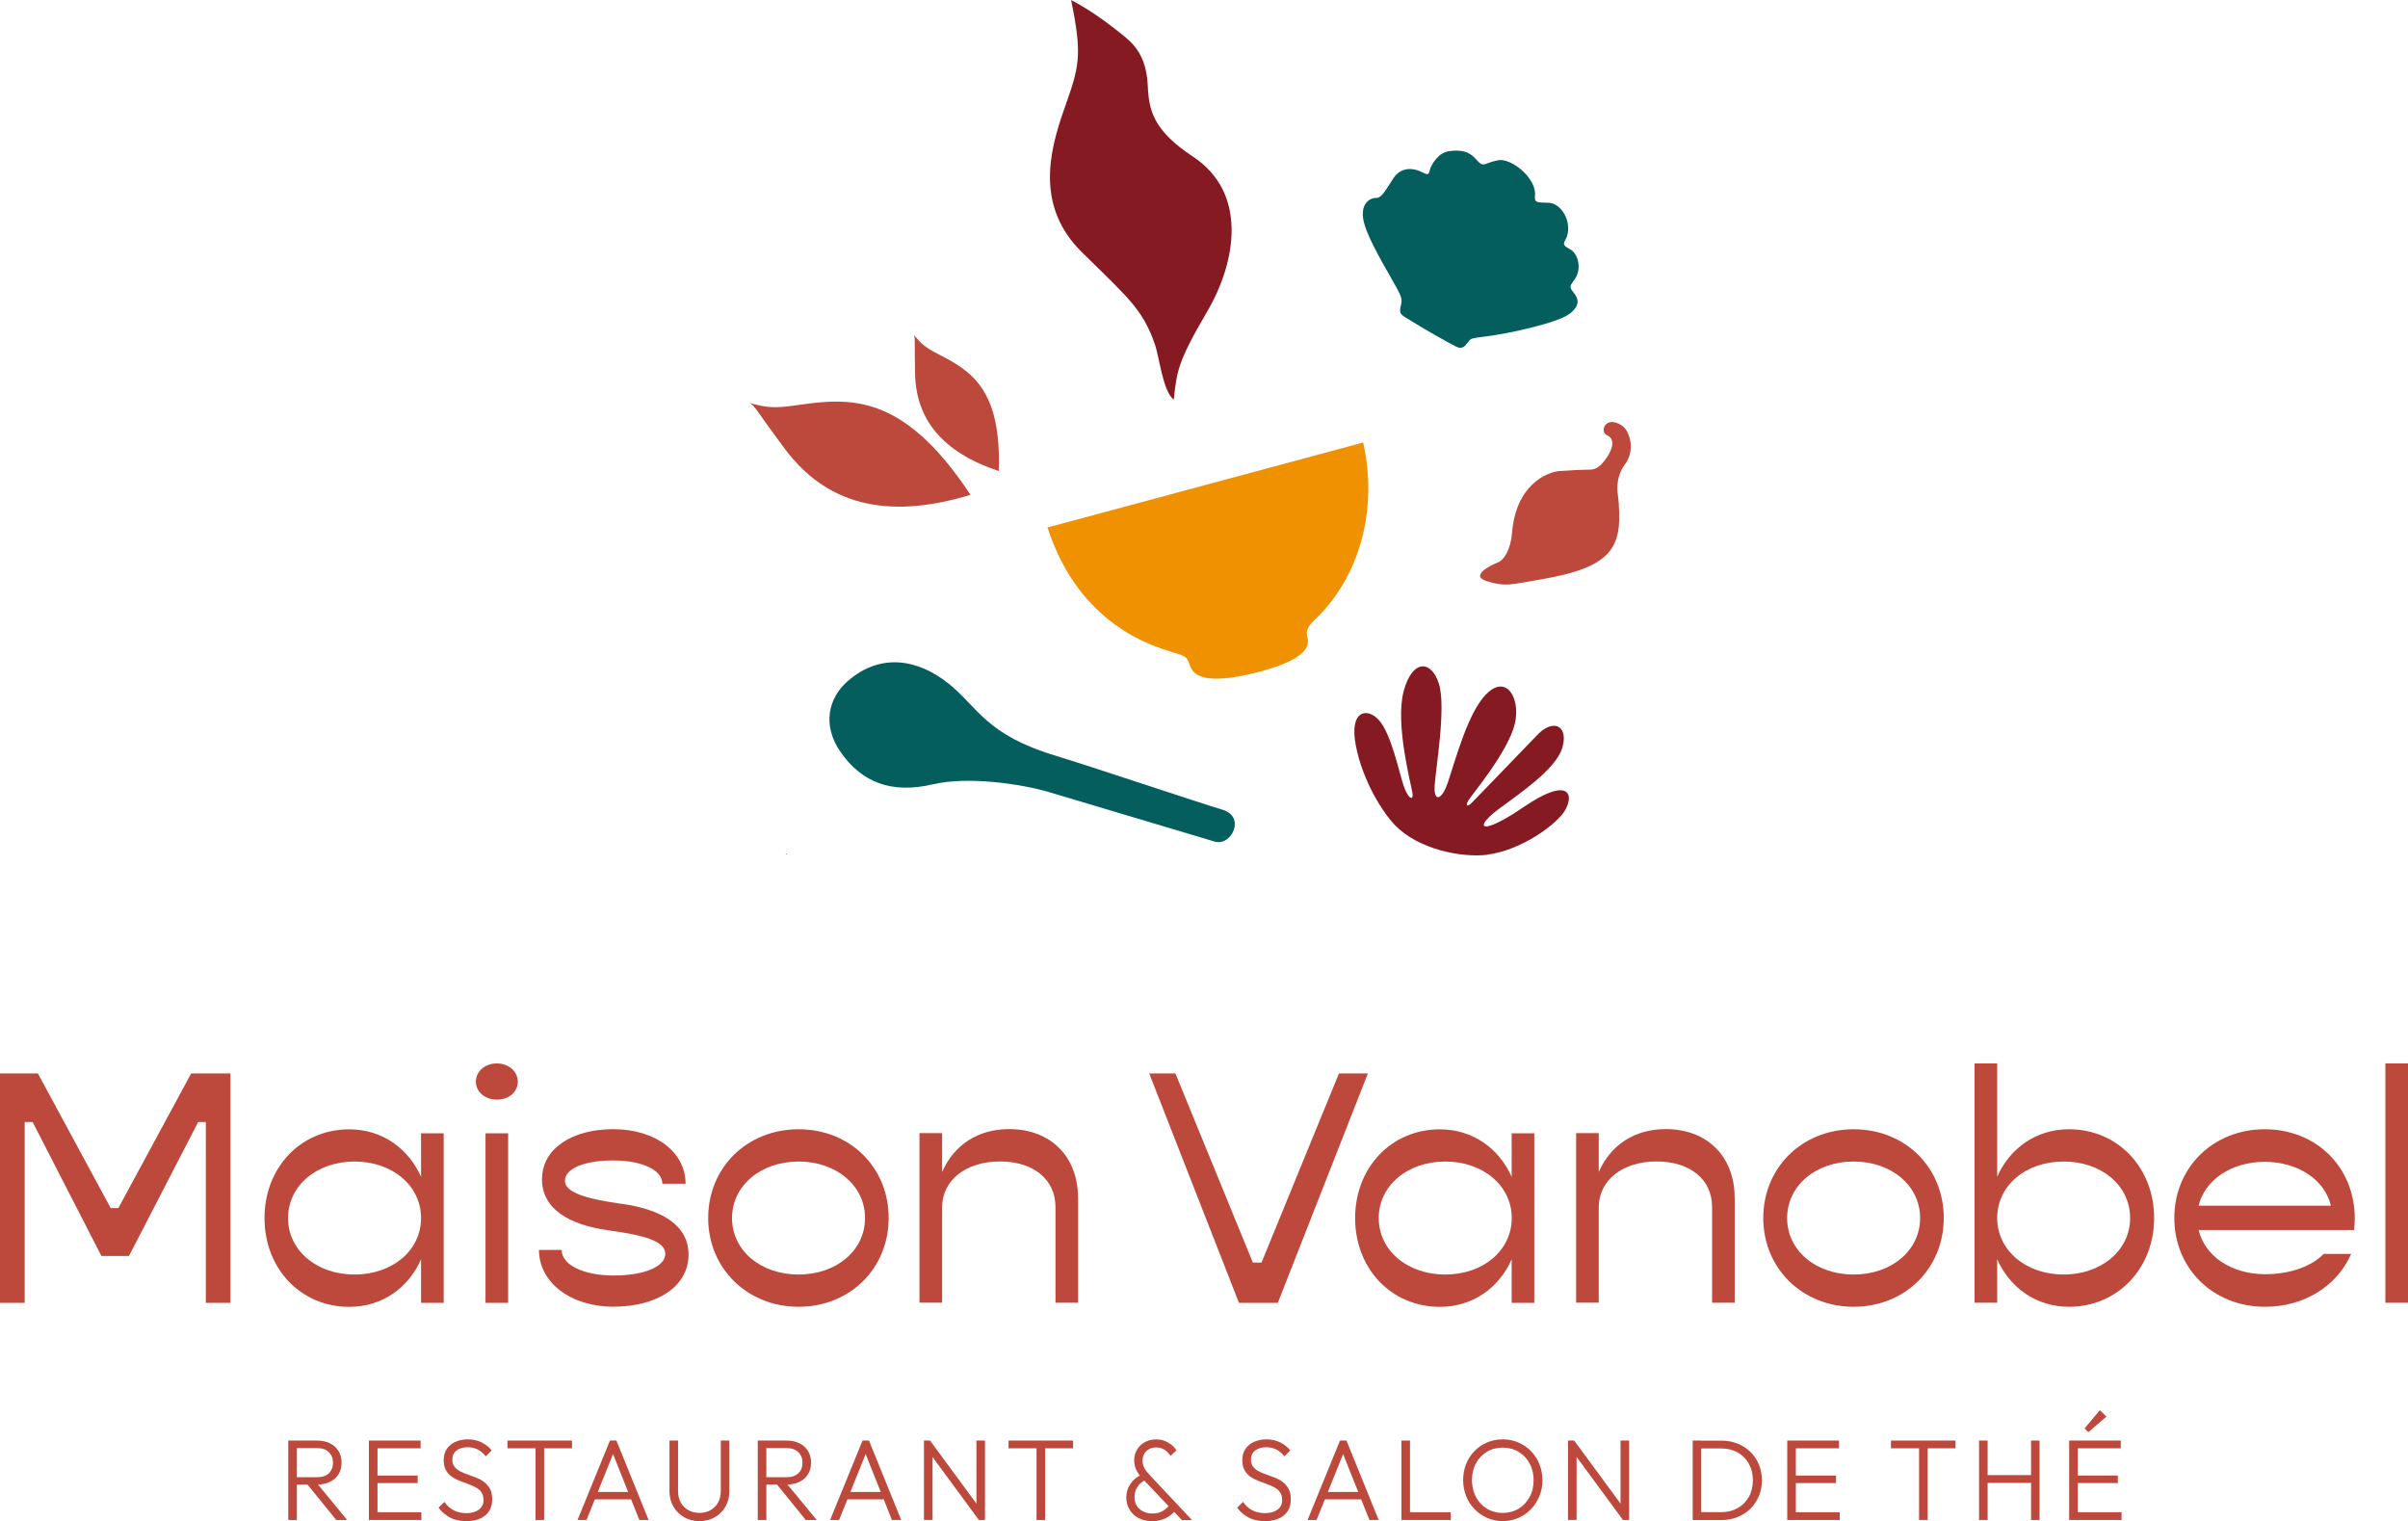 <?xml version="1.0" encoding="UTF-8"?><svg id="Calque_1" xmlns="http://www.w3.org/2000/svg" viewBox="0 0 317.17 200.34"><defs><style>.cls-1{fill:#861a22;}.cls-1,.cls-2,.cls-3,.cls-4{stroke-width:0px;}.cls-2{fill:#055e5e;}.cls-3{fill:#f09101;}.cls-4{fill:#bd483c;}</style></defs><path class="cls-4" d="M213.22,66.46c.39,5.62-.88,8.26-10.21,9.84-4.21.72-4.66.99-7.12.26-2.45-.73.59-2.17,1.41-2.49s1.68-1.69,1.86-3.91c.5-6.25,4.55-8,6.26-8.12s2.98-.18,3.7-.18,1.46.02,2.58-1.7c1.12-1.72.62-2.57,0-2.82-1.11-.45-.22-2.73,1.94-1.28,1.05.7,1.79,3.27.38,5.11-.78,1.02-1.09,2.44-.97,3.62.1.99.12.85.18,1.67Z"/><path class="cls-3" d="M179.55,58.3v-.02l-40.94,11.02h0c-.21.05-.42.1-.64.16,4.17,12.99,14.14,15.69,16.25,16.37.31.09.57.17.79.24,1.43.44,1.32.61,1.84,1.84.59,1.41,2.82,2.21,9.15.53,6.96-1.85,6.38-3.87,6.18-4.6-.17-.62.03-1.28.86-2.09.09-.09.18-.18.29-.28,5.63-5.41,8.24-14.22,6.22-23.17Z"/><path class="cls-2" d="M139.11,99.55c-9.29-2.77-10.28-6.42-14.21-9.55-3.93-3.13-8.87-4.11-13.25-.29-2.48,2.17-3.47,5.76-.87,9.43,2.73,3.84,6.57,5.46,12.1,4.16,4.8-1.13,11.99.04,15.24,1.01,3.25.97,19.67,5.87,21.87,6.53,2.2.66,4.16-3.27,1.02-4.2-3.13-.93-17.56-5.78-21.92-7.09Z"/><path class="cls-2" d="M103.68,112.55c-.08-.02-.15-.03-.23-.05.07-.02.14-.03.21-.04,0,.03.02.06.03.09Z"/><path class="cls-4" d="M0,141.38h4.99l9.59,17.73h1.01l9.59-17.73h5.17v30.21h-3.24v-23.81h-1.01l-9.11,17.64h-3.63l-9.06-17.64h-1.05v23.81H0v-30.21Z"/><path class="cls-4" d="M58.44,149.26v22.33h-2.98v-5.73c-1.66,3.76-5.12,6.26-9.46,6.26-6.39,0-11.16-5.03-11.16-11.69s4.77-11.69,11.16-11.69c4.33,0,7.79,2.5,9.46,6.26v-5.74h2.98ZM55.46,160.42c0-4.25-3.76-7.44-8.76-7.44s-8.76,3.2-8.76,7.44,3.72,7.44,8.76,7.44,8.76-3.2,8.76-7.44Z"/><path class="cls-4" d="M62.68,142.47c0-1.36,1.18-2.41,2.76-2.41s2.76,1.05,2.76,2.41-1.18,2.36-2.76,2.36-2.76-1.05-2.76-2.36ZM63.95,149.26h2.98v22.33h-2.98v-22.33Z"/><path class="cls-4" d="M71,164.62h2.98c0,1.97,2.85,3.37,6.87,3.37s6.78-1.18,6.78-2.85-2.71-2.45-7.57-3.11c-5.17-.74-8.67-2.85-8.67-6.7,0-4.16,4.11-6.61,9.37-6.61,5.6,0,9.54,3.02,9.54,7.18h-3.06c0-1.79-2.63-3.06-6.48-3.06s-6.35,1.09-6.35,2.67c0,1.49,2.58,2.36,7.35,3.02,5.17.7,8.93,2.71,8.93,6.7,0,4.29-4.25,6.87-9.89,6.87s-9.81-3.2-9.81-7.49Z"/><path class="cls-4" d="M93.28,160.42c0-6.65,5.12-11.69,11.91-11.69s11.86,5.03,11.86,11.69-5.12,11.69-11.86,11.69-11.91-5.03-11.91-11.69ZM113.94,160.42c0-4.25-3.76-7.44-8.76-7.44s-8.76,3.2-8.76,7.44,3.72,7.44,8.76,7.44,8.76-3.2,8.76-7.44Z"/><path class="cls-4" d="M142,157.79v13.79h-2.98v-12.61c0-3.63-2.89-6-7.31-6s-7.62,2.41-7.62,6.08v12.52h-2.98v-22.33h2.98v5.12c1.58-3.59,4.73-5.65,8.84-5.65,5.43,0,9.06,3.59,9.06,9.06Z"/><path class="cls-4" d="M151.36,141.38h3.46l10.2,24.91h1.14l10.2-24.91h3.81l-11.86,30.21h-5.12l-11.82-30.21Z"/><path class="cls-4" d="M202.09,149.26v22.33h-2.98v-5.73c-1.66,3.76-5.12,6.26-9.46,6.26-6.39,0-11.16-5.03-11.16-11.69s4.77-11.69,11.16-11.69c4.33,0,7.79,2.5,9.46,6.26v-5.74h2.98ZM199.12,160.42c0-4.25-3.76-7.44-8.76-7.44s-8.76,3.2-8.76,7.44,3.72,7.44,8.76,7.44,8.76-3.2,8.76-7.44Z"/><path class="cls-4" d="M228.49,157.79v13.79h-2.98v-12.61c0-3.63-2.89-6-7.31-6s-7.62,2.41-7.62,6.08v12.52h-2.98v-22.33h2.98v5.12c1.58-3.59,4.73-5.65,8.84-5.65,5.43,0,9.06,3.59,9.06,9.06Z"/><path class="cls-4" d="M232.25,160.42c0-6.65,5.12-11.69,11.91-11.69s11.86,5.03,11.86,11.69-5.12,11.69-11.86,11.69-11.91-5.03-11.91-11.69ZM252.91,160.42c0-4.25-3.76-7.44-8.76-7.44s-8.76,3.2-8.76,7.44,3.72,7.44,8.76,7.44,8.76-3.2,8.76-7.44Z"/><path class="cls-4" d="M283.73,160.42c0,6.65-4.82,11.69-11.21,11.69-4.33,0-7.79-2.5-9.46-6.26v5.73h-2.98v-31.52h2.98v14.93c1.66-3.76,5.12-6.26,9.46-6.26,6.39,0,11.21,5.03,11.21,11.69ZM280.57,160.42c0-4.25-3.72-7.44-8.76-7.44s-8.75,3.2-8.75,7.44,3.76,7.44,8.75,7.44,8.76-3.2,8.76-7.44Z"/><path class="cls-4" d="M310.08,162h-20.49c.83,3.41,4.25,5.82,8.8,5.82,3.24,0,6.13-1.05,7.66-2.67h3.63c-1.84,4.2-6.13,6.96-11.34,6.96-6.83,0-11.95-5.03-11.95-11.69s5.12-11.69,11.91-11.69,11.86,4.99,11.86,11.78c0,.48-.04,1.01-.09,1.49ZM289.59,158.8h17.42c-.79-3.41-4.33-5.78-8.71-5.78s-7.88,2.36-8.71,5.78Z"/><path class="cls-4" d="M314.19,140.06h2.98v31.52h-2.98v-31.52Z"/><path class="cls-4" d="M37.97,200.19v-10.46h1.13v10.46h-1.13ZM38.7,195.52v-.96h3.02c.69,0,1.22-.17,1.59-.52.37-.35.55-.81.55-1.39s-.18-1.03-.55-1.39c-.36-.36-.89-.54-1.58-.54h-3.04v-.99h3.04c.68,0,1.26.12,1.75.37.49.25.86.59,1.12,1.03.26.44.39.93.39,1.49,0,.59-.13,1.1-.39,1.53-.26.43-.63.77-1.12,1.01-.49.24-1.07.37-1.75.37h-3.04ZM44.29,200.19l-3.92-4.83,1.09-.35,4.27,5.18h-1.44Z"/><path class="cls-4" d="M48.59,200.19v-10.46h1.13v10.46h-1.13ZM49.34,190.75v-1.02h6.06v1.02h-6.06ZM49.34,195.33v-.99h5.67v.99h-5.67ZM49.34,200.19v-1.02h6.16v1.02h-6.16Z"/><path class="cls-4" d="M61.4,200.34c-.82,0-1.53-.15-2.11-.46s-1.1-.74-1.53-1.31l.77-.76c.36.5.77.87,1.24,1.11.47.24,1.03.37,1.68.37s1.21-.15,1.62-.46.62-.72.62-1.26c0-.42-.09-.76-.28-1.03s-.44-.49-.75-.65-.66-.32-1.03-.45-.74-.27-1.12-.42c-.37-.15-.72-.33-1.03-.55-.31-.22-.56-.5-.75-.85-.19-.35-.29-.79-.29-1.33,0-.57.14-1.05.41-1.46.27-.4.65-.72,1.13-.93s1.03-.33,1.63-.33c.68,0,1.28.13,1.82.4s.98.62,1.33,1.06l-.77.77c-.32-.39-.68-.69-1.06-.89-.39-.2-.83-.3-1.34-.3-.61,0-1.09.14-1.46.43-.36.28-.55.68-.55,1.19,0,.39.09.7.28.94.19.24.44.45.75.61.31.16.66.31,1.03.43.37.13.74.27,1.12.42s.72.34,1.03.58.56.53.75.89c.19.36.29.82.29,1.38,0,.9-.31,1.6-.92,2.11-.61.5-1.45.75-2.5.75Z"/><path class="cls-4" d="M66.84,190.75v-1.02h8.5v1.02h-8.5ZM70.54,200.19v-10.17h1.13v10.17h-1.13Z"/><path class="cls-4" d="M76.07,200.19l4.27-10.46h.85l4.24,10.46h-1.22l-3.68-9.23h.44l-3.72,9.23h-1.19ZM78.03,197.47v-.97h5.47v.97h-5.47Z"/><path class="cls-4" d="M92.14,200.34c-.76,0-1.44-.17-2.03-.51-.59-.34-1.06-.81-1.41-1.4-.34-.59-.52-1.26-.52-2v-6.7h1.13v6.64c0,.59.12,1.1.37,1.54s.59.77,1.01,1c.43.23.91.35,1.44.35s1.02-.12,1.44-.35c.42-.23.75-.57,1-1,.24-.44.37-.94.37-1.52v-6.66h1.12v6.72c0,.74-.17,1.4-.51,1.99-.34.59-.81,1.05-1.4,1.39-.59.34-1.26.51-2.01.51Z"/><path class="cls-4" d="M99.81,200.19v-10.46h1.13v10.46h-1.13ZM100.54,195.52v-.96h3.02c.69,0,1.22-.17,1.59-.52.37-.35.55-.81.55-1.39s-.18-1.03-.55-1.39c-.36-.36-.89-.54-1.58-.54h-3.04v-.99h3.04c.68,0,1.26.12,1.75.37.49.25.86.59,1.12,1.03.26.44.39.93.39,1.49,0,.59-.13,1.1-.39,1.53-.26.43-.63.77-1.12,1.01-.49.24-1.07.37-1.75.37h-3.04ZM106.13,200.19l-3.92-4.83,1.09-.35,4.27,5.18h-1.44Z"/><path class="cls-4" d="M109.34,200.19l4.27-10.46h.85l4.24,10.46h-1.22l-3.68-9.23h.44l-3.72,9.23h-1.19ZM111.3,197.47v-.97h5.47v.97h-5.47Z"/><path class="cls-4" d="M121.7,200.19v-10.46h.81l.32,1.32v9.13h-1.13ZM128.93,200.19l-6.6-8.97.17-1.49,6.6,8.97-.17,1.49ZM128.93,200.19l-.32-1.26v-9.2h1.13v10.46h-.81Z"/><path class="cls-4" d="M132.84,190.75v-1.02h8.5v1.02h-8.5ZM136.53,200.19v-10.17h1.13v10.17h-1.13Z"/><path class="cls-4" d="M151.74,200.34c-.67,0-1.26-.13-1.77-.4s-.91-.64-1.19-1.11c-.28-.47-.43-1.01-.43-1.6,0-.65.17-1.24.52-1.76.34-.53.83-.94,1.46-1.23l.53.68c-.44.21-.78.52-1.04.91-.26.39-.39.85-.39,1.37,0,.43.1.8.3,1.12.2.32.48.57.84.75.35.18.76.27,1.22.27.54,0,1.01-.12,1.42-.37.41-.24.72-.55.94-.93l.71.81c-.2.29-.46.55-.78.78-.32.23-.68.41-1.07.53-.4.13-.82.19-1.26.19ZM155.66,200.19l-5.05-5.3c-.42-.44-.72-.85-.92-1.25-.2-.4-.3-.83-.3-1.28,0-.54.12-1.01.37-1.43.25-.42.59-.74,1.03-.99.44-.24.93-.36,1.49-.36.41,0,.78.06,1.11.19.33.13.63.3.9.51.26.21.49.46.67.75l-.79.71c-.23-.34-.5-.62-.81-.81s-.66-.3-1.06-.3c-.53,0-.96.16-1.3.48-.34.32-.51.74-.51,1.25,0,.38.08.71.24,1,.16.29.42.62.78,1l5.5,5.85h-1.35Z"/><path class="cls-4" d="M166.59,200.34c-.82,0-1.53-.15-2.11-.46s-1.1-.74-1.53-1.31l.77-.76c.36.5.77.87,1.24,1.11.47.24,1.03.37,1.68.37s1.21-.15,1.62-.46.62-.72.62-1.26c0-.42-.09-.76-.28-1.03s-.44-.49-.75-.65-.66-.32-1.03-.45-.74-.27-1.12-.42c-.37-.15-.72-.33-1.03-.55-.31-.22-.56-.5-.75-.85-.19-.35-.29-.79-.29-1.33,0-.57.14-1.05.41-1.46.27-.4.65-.72,1.13-.93s1.03-.33,1.63-.33c.68,0,1.28.13,1.82.4s.98.62,1.33,1.06l-.77.77c-.32-.39-.68-.69-1.06-.89-.39-.2-.83-.3-1.34-.3-.61,0-1.09.14-1.46.43-.36.28-.55.68-.55,1.19,0,.39.09.7.28.94.19.24.44.45.75.61.31.16.66.31,1.03.43.37.13.74.27,1.12.42s.72.34,1.03.58.56.53.75.89c.19.36.29.82.29,1.38,0,.9-.31,1.6-.92,2.11-.61.5-1.45.75-2.5.75Z"/><path class="cls-4" d="M172.23,200.19l4.27-10.46h.85l4.24,10.46h-1.22l-3.68-9.23h.44l-3.72,9.23h-1.19ZM174.19,197.47v-.97h5.47v.97h-5.47Z"/><path class="cls-4" d="M184.59,200.19v-10.46h1.13v10.46h-1.13ZM185.33,200.19v-1.02h5.76v1.02h-5.76Z"/><path class="cls-4" d="M197.96,200.34c-.74,0-1.43-.14-2.07-.42s-1.2-.66-1.67-1.16c-.48-.49-.85-1.06-1.11-1.72-.26-.65-.39-1.36-.39-2.11s.13-1.46.39-2.11.63-1.22,1.1-1.7c.47-.49,1.02-.87,1.66-1.14.63-.27,1.32-.41,2.06-.41s1.43.14,2.06.41c.63.27,1.19.65,1.66,1.14.48.49.85,1.06,1.11,1.71.26.65.4,1.36.4,2.12s-.13,1.45-.4,2.1-.63,1.22-1.1,1.71c-.47.49-1.02.87-1.65,1.15-.63.28-1.31.42-2.05.42ZM197.93,199.26c.79,0,1.49-.19,2.1-.56.61-.37,1.09-.89,1.44-1.53.36-.65.53-1.39.53-2.22,0-.62-.1-1.19-.3-1.71-.2-.52-.49-.97-.85-1.36-.37-.39-.8-.68-1.29-.9-.5-.21-1.04-.32-1.63-.32-.78,0-1.48.18-2.09.55-.61.37-1.09.88-1.44,1.52-.35.64-.52,1.38-.52,2.21,0,.62.1,1.19.3,1.72.2.53.49.99.85,1.38s.8.69,1.29.9c.5.21,1.03.32,1.61.32Z"/><path class="cls-4" d="M206.53,200.19v-10.46h.81l.32,1.32v9.13h-1.13ZM213.77,200.19l-6.6-8.97.17-1.49,6.6,8.97-.17,1.49ZM213.77,200.19l-.32-1.26v-9.2h1.13v10.46h-.81Z"/><path class="cls-4" d="M222.95,200.19v-10.46h1.13v10.46h-1.13ZM223.65,200.19v-1.03h3.07c.82,0,1.54-.18,2.17-.54.63-.36,1.12-.86,1.47-1.49.35-.63.52-1.36.52-2.18s-.18-1.53-.53-2.17c-.35-.63-.85-1.13-1.47-1.48-.63-.35-1.35-.53-2.16-.53h-3.04v-1.03h3.07c.76,0,1.46.13,2.11.39.64.26,1.21.62,1.69,1.09.48.47.85,1.02,1.12,1.66.26.63.4,1.33.4,2.09s-.13,1.43-.4,2.07-.63,1.19-1.11,1.66c-.48.47-1.04.84-1.68,1.1-.64.26-1.34.4-2.09.4h-3.13Z"/><path class="cls-4" d="M235.41,200.19v-10.46h1.13v10.46h-1.13ZM236.16,190.75v-1.02h6.06v1.02h-6.06ZM236.16,195.33v-.99h5.67v.99h-5.67ZM236.16,200.19v-1.02h6.16v1.02h-6.16Z"/><path class="cls-4" d="M249.07,190.75v-1.02h8.5v1.02h-8.5ZM252.77,200.19v-10.17h1.13v10.17h-1.13Z"/><path class="cls-4" d="M260.67,200.19v-10.46h1.13v10.46h-1.13ZM261.42,195.31v-1.03h6.43v1.03h-6.43ZM267.52,200.19v-10.46h1.12v10.46h-1.12Z"/><path class="cls-4" d="M272.54,200.19v-10.46h1.13v10.46h-1.13ZM273.28,190.75v-1.02h6.06v1.02h-6.06ZM273.28,195.33v-.99h5.67v.99h-5.67ZM273.28,200.19v-1.02h6.16v1.02h-6.16ZM275.06,188.62l-.49-.49,2.01-2.4.87.85-2.39,2.04Z"/><path class="cls-1" d="M141.08,0c1.53,7.43,1.06,8.8-.9,14.34-1.95,5.55-3.86,12.84,2.38,18.94,6.24,6.1,7.96,7.55,9.54,12.02.6,1.69,1.08,6.32,2.5,7.32.43-3.71.44-4.83,4.36-11.51,3.93-6.68,5.37-15.72-1.81-20.47-5.25-3.47-5.82-6.08-5.97-9.31-.14-3.22-1.25-5.04-2.96-6.44-1.58-1.29-4.37-3.48-7.15-4.89Z"/><path class="cls-2" d="M184.79,41.6c3.32,2.09,6.11,3.59,7,4.05.89.46,1.23-.17,1.59-.61s.17-.47,2.5-.75c2.34-.28,9.3-1.7,10.94-3.02,1.64-1.32.82-2.27.32-2.9s-.26-.83.27-1.58c.96-1.36.51-3.41-.69-4.01-1.21-.6-.58-.92-.35-1.59.72-2.13-.81-4.42-2.35-4.48-1.55-.06-1.94.03-1.84-.93.24-2.32-3.13-4.98-4.82-4.68s-1.89.94-2.59.25c-.71-.69-1.28-1.8-3.91-1.44-1.47.2-2.37,1.85-2.53,2.49-.15.64-.28.68-1.07.26-.78-.42-2.59-.89-3.71.79s-1.54,2.63-2.31,2.62-1.94.66-1.71,2.6c.23,1.95,2.29,5.46,3.69,7.93,1.12,1.98,1.52,2.62,1.35,3.37-.15.67-.33,1.26.21,1.6Z"/><path class="cls-1" d="M195.87,112.56c4.53-.53,9.39-4.13,10.34-5.96s.38-3.11-2.01-2.24-4.08,2.56-6.74,3.89c-2.67,1.33-2.68.28-.13-1.64s7.66-5.27,8.47-8.19c.81-2.91-1.25-3.75-3.25-1.69-2,2.06-8.21,8.53-8.77,9.07-.56.54-.75.28-.38-.37s5.22-6.37,6.12-10.08c.9-3.71-1.56-7.41-4.7-2.74-2.12,3.15-3.65,9.4-4.35,11.07-.7,1.67-1.6,1.87-1.51-.12.09-2,1.56-10.35.57-13.5s-3.54-3.28-4.66,1.04c-1.12,4.32,1,12.21,1.17,13.34.18,1.13-.61.79-1.23-1.17-.62-1.97-1.58-6.5-3.1-8.33-1.53-1.83-4.06-1.49-3.12,3.29.94,4.78,3.62,8.87,5.14,10.44,3.1,3.2,8.73,4.31,12.15,3.91Z"/><path class="cls-4" d="M127.83,65.17c-11.39,3.48-19.16.98-24.38-5.96-3.75-5-4.03-5.82-4.73-6.14,2.32.64,3.29.72,6.21.3,7.03-1.02,14.01-1.64,22.9,11.8Z"/><path class="cls-4" d="M131.54,62.04c-7.59-2.54-10.87-6.94-11.01-12.77-.1-4.2.06-4.76-.19-5.2,1.02,1.25,1.52,1.68,3.28,2.59,4.24,2.18,8.31,4.57,7.93,15.39Z"/></svg>